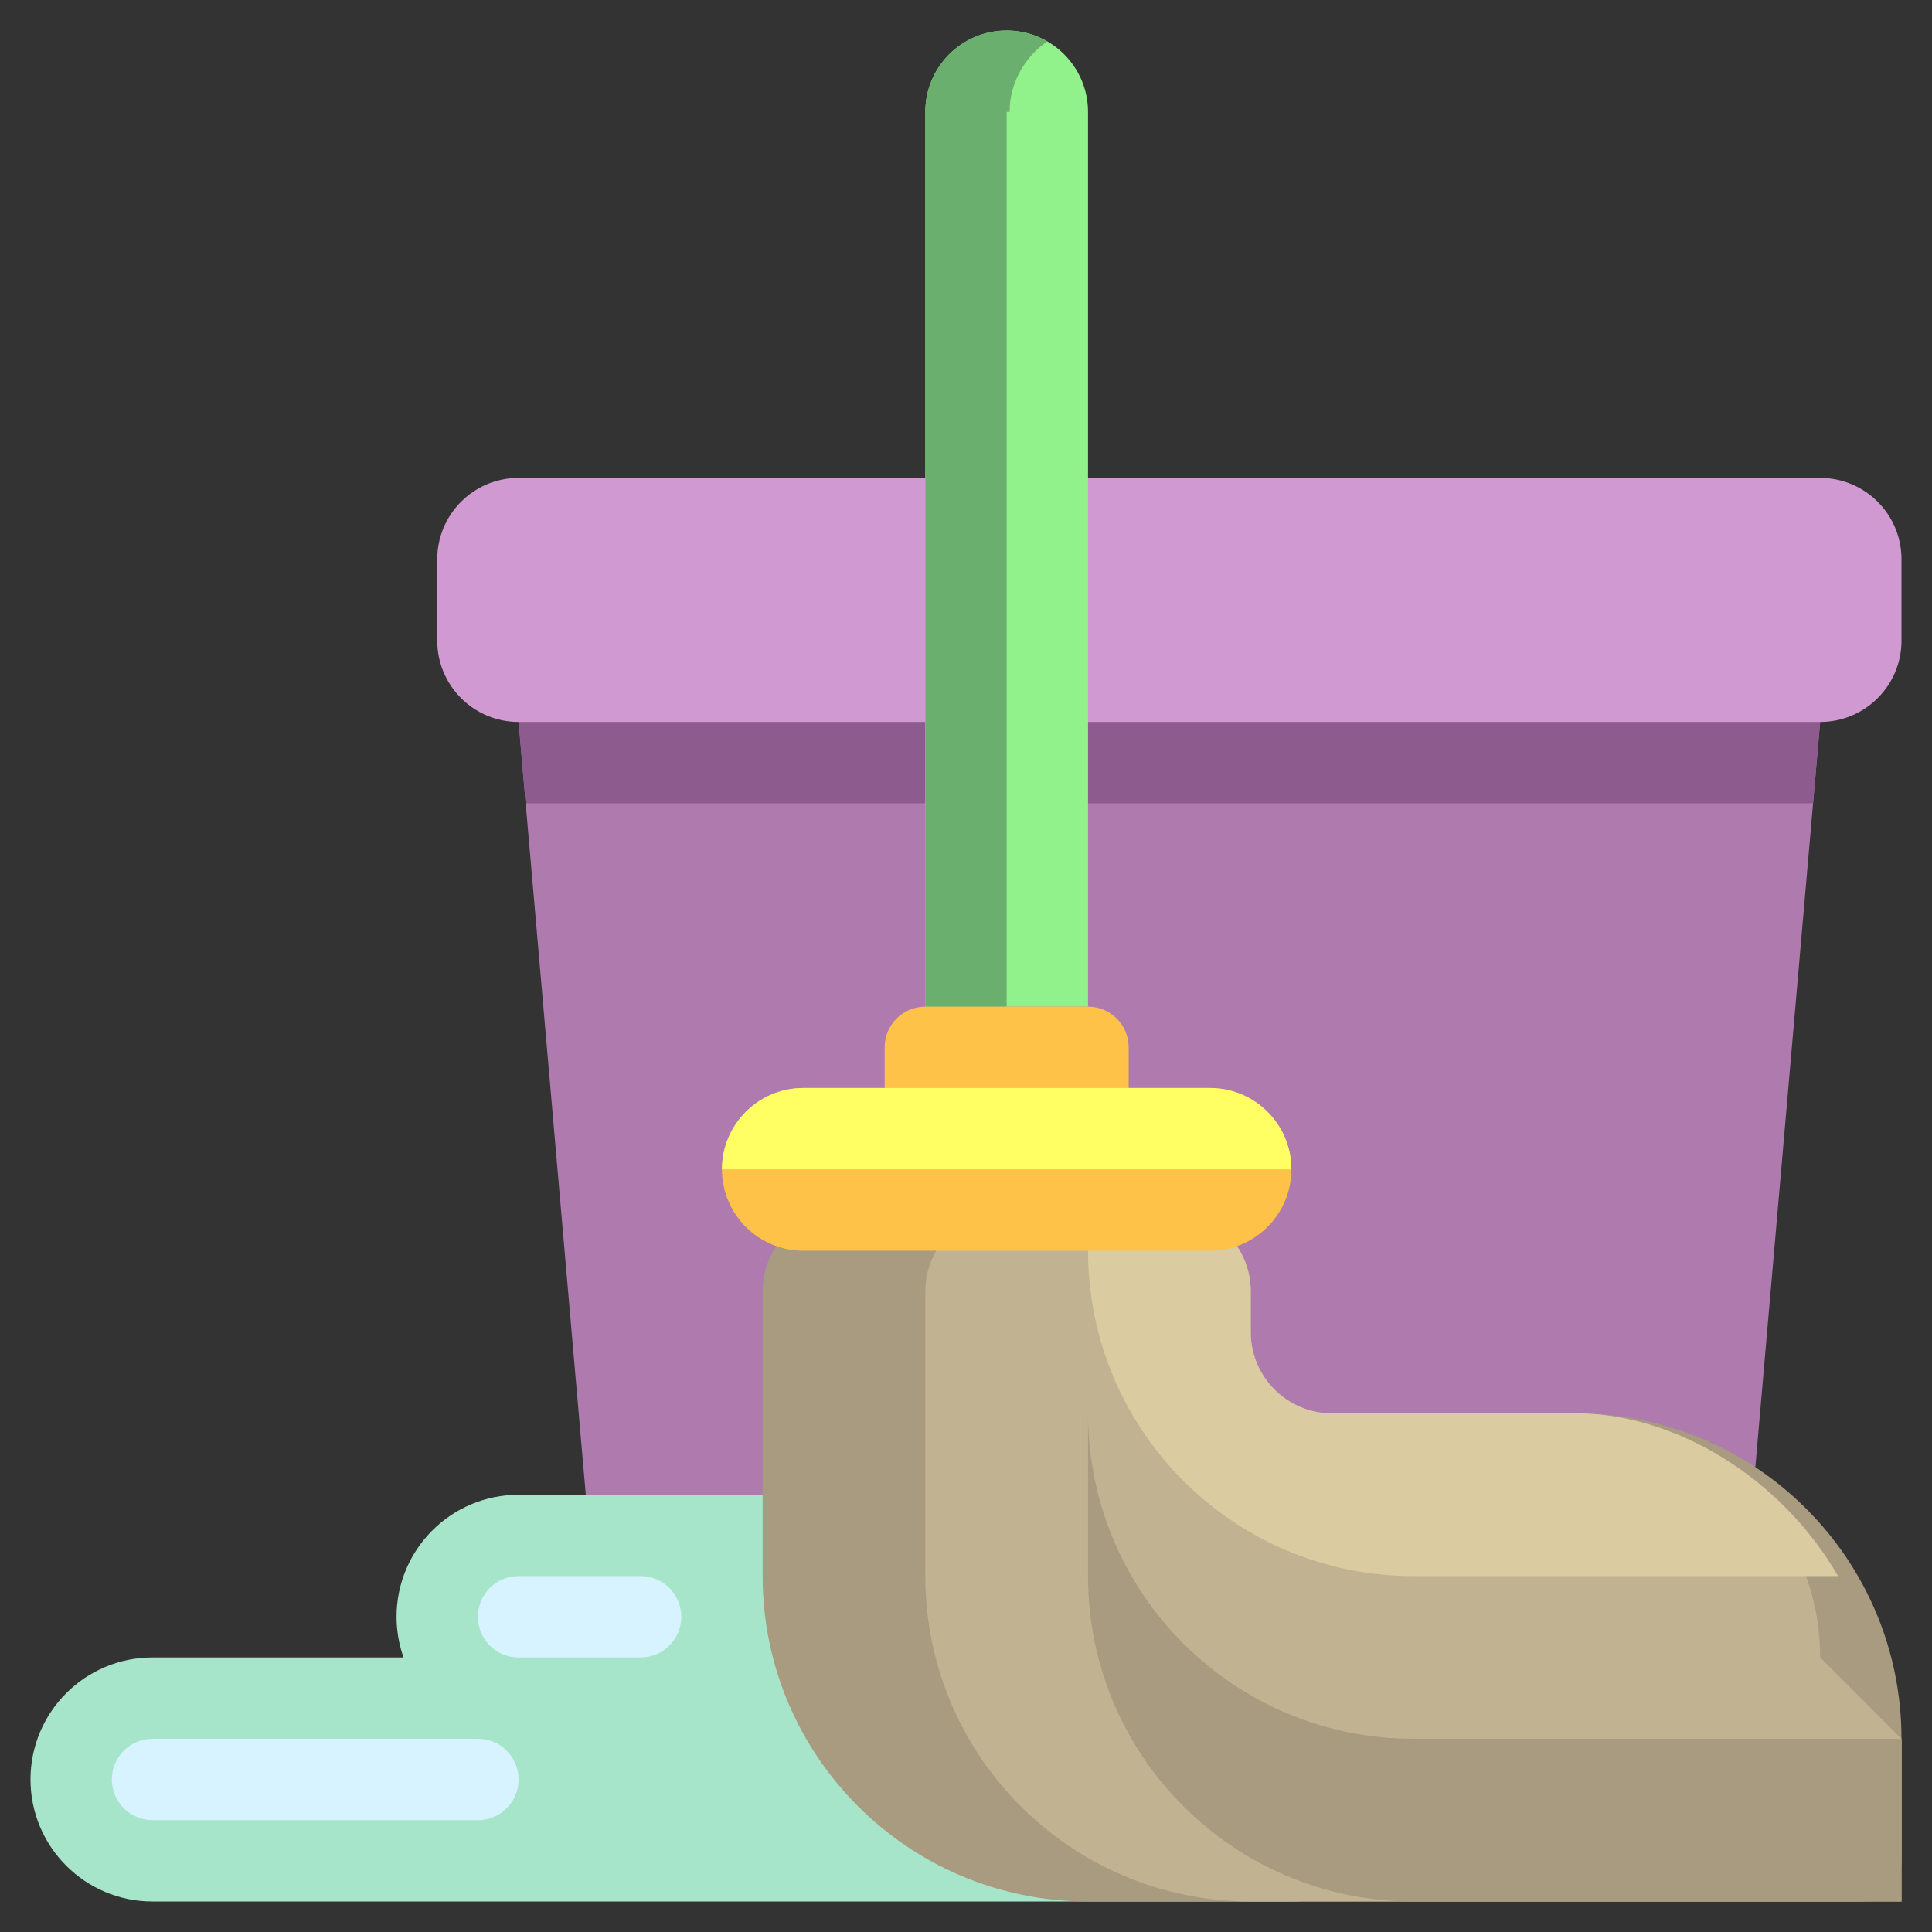 <svg xmlns="http://www.w3.org/2000/svg" 
height="32"
width="32"
viewBox="0 0 512 512">
  <rect x="0" y="0" width="512" height="512" fill="#333333" stroke="none"/>
  <path fill="#AF7AAE" d="M460.8 439.242H158.989l-21.558-247.916h344.926z"/>
  <path fill="#8E5B8E" d="M482.358 169.768v21.558l-1.874 21.558H139.306l-1.874-21.558v-21.558z"/>
  <path fill="#D199D1" d="M503.916 148.211v21.558c0 11.906-9.651 21.558-21.558 21.558H137.432c-11.906 0-21.558-9.651-21.558-21.558v-21.558c0-11.906 9.651-21.558 21.558-21.558h344.926c11.906 0 21.558 9.651 21.558 21.558z"/>
  <path fill="#A7E5CB" d="M471.579 428.463c0 17.859-14.477 32.337-32.337 32.337h-66.521c1.192 3.372 1.847 6.999 1.847 10.779 0 17.859-14.477 32.337-32.337 32.337H40.421c-17.86 0-32.337-14.478-32.337-32.337s14.477-32.337 32.337-32.337h66.521c-1.192-3.372-1.848-6.999-1.848-10.779 0-17.859 14.477-32.337 32.337-32.337h301.811c17.86 0 32.337 14.479 32.337 32.337z"/>
  <path fill="#D7F3FF" d="M180.547 428.463c0 5.953-4.826 10.779-10.779 10.779h-32.337c-5.953 0-10.779-4.826-10.779-10.779s4.826-10.779 10.779-10.779h32.337c5.953 0 10.779 4.826 10.779 10.779zM126.653 460.8H40.421c-5.953 0-10.779 4.826-10.779 10.779s4.826 10.779 10.779 10.779h86.232c5.953 0 10.779-4.826 10.779-10.779s-4.826-10.779-10.779-10.779z"/>
  <path fill="#A89B80" d="M353.01 374.568h64.674c47.625 0 86.232 38.607 86.232 86.232v32.337c0 5.953-4.826 10.779-10.779 10.779h-204.8c-47.625 0-86.232-38.607-86.232-86.232v-75.453c0-11.906 9.651-21.558 21.558-21.558h86.232c11.906 0 21.558 9.651 21.558 21.558v10.779c0 11.905 9.651 21.558 21.558 21.558z"/>
  <path fill="#C1B291" d="M503.916 460.8v43.116H331.453c-47.625 0-86.232-38.607-86.232-86.232v-75.453c0-11.906 9.651-21.558 21.558-21.558h43.116c11.906 0 21.558 9.651 21.558 21.558v10.779c0 11.906 9.651 21.558 21.558 21.558h64.674c33.045 0 64.674 27.525 64.674 64.674z"/>
  <path fill="#A89B80" d="M503.916 460.8v43.116H374.568c-47.625 0-86.232-38.607-86.232-86.232v-43.116c0 47.625 38.607 86.232 86.232 86.232z"/>
  <path fill="#DBCBA1" d="M492.351 417.684H374.568c-47.625 0-86.232-38.607-86.232-86.232v-10.779h21.558c11.906 0 21.558 9.651 21.558 21.558v10.779c0 11.906 9.651 21.558 21.558 21.558h64.674c26.676 0 54.519 17.349 69.432 43.116z"/>
  <path fill="#91F18B" d="M288.337 29.642v237.137h-43.116V29.642c0-11.906 9.651-21.558 21.558-21.558s21.558 9.651 21.558 21.558z"/>
  <path fill="#6BAF6E" d="M266.779 29.642v258.695h-21.558V29.642c0-11.906 9.651-21.558 21.558-21.558 3.931 0 7.606 1.069 10.779 2.907-5.658 3.731-10.001 10.678-10.001 18.651z"/>
  <path fill="#FFC248" d="M342.232 309.895c0 11.906-9.651 21.558-21.558 21.558H212.884c-11.906 0-21.558-9.651-21.558-21.558s9.651-21.558 21.558-21.558h21.558v-10.779c0-5.953 4.826-10.779 10.779-10.779h43.116c5.953 0 10.779 4.826 10.779 10.779v10.779h21.558c11.907 0 21.558 9.651 21.558 21.558z"/>
  <path fill="#FFFF63" d="M342.232 309.895H191.326c0-11.906 9.651-21.558 21.558-21.558h107.789c11.907 0 21.558 9.651 21.558 21.558z"/>
</svg>
